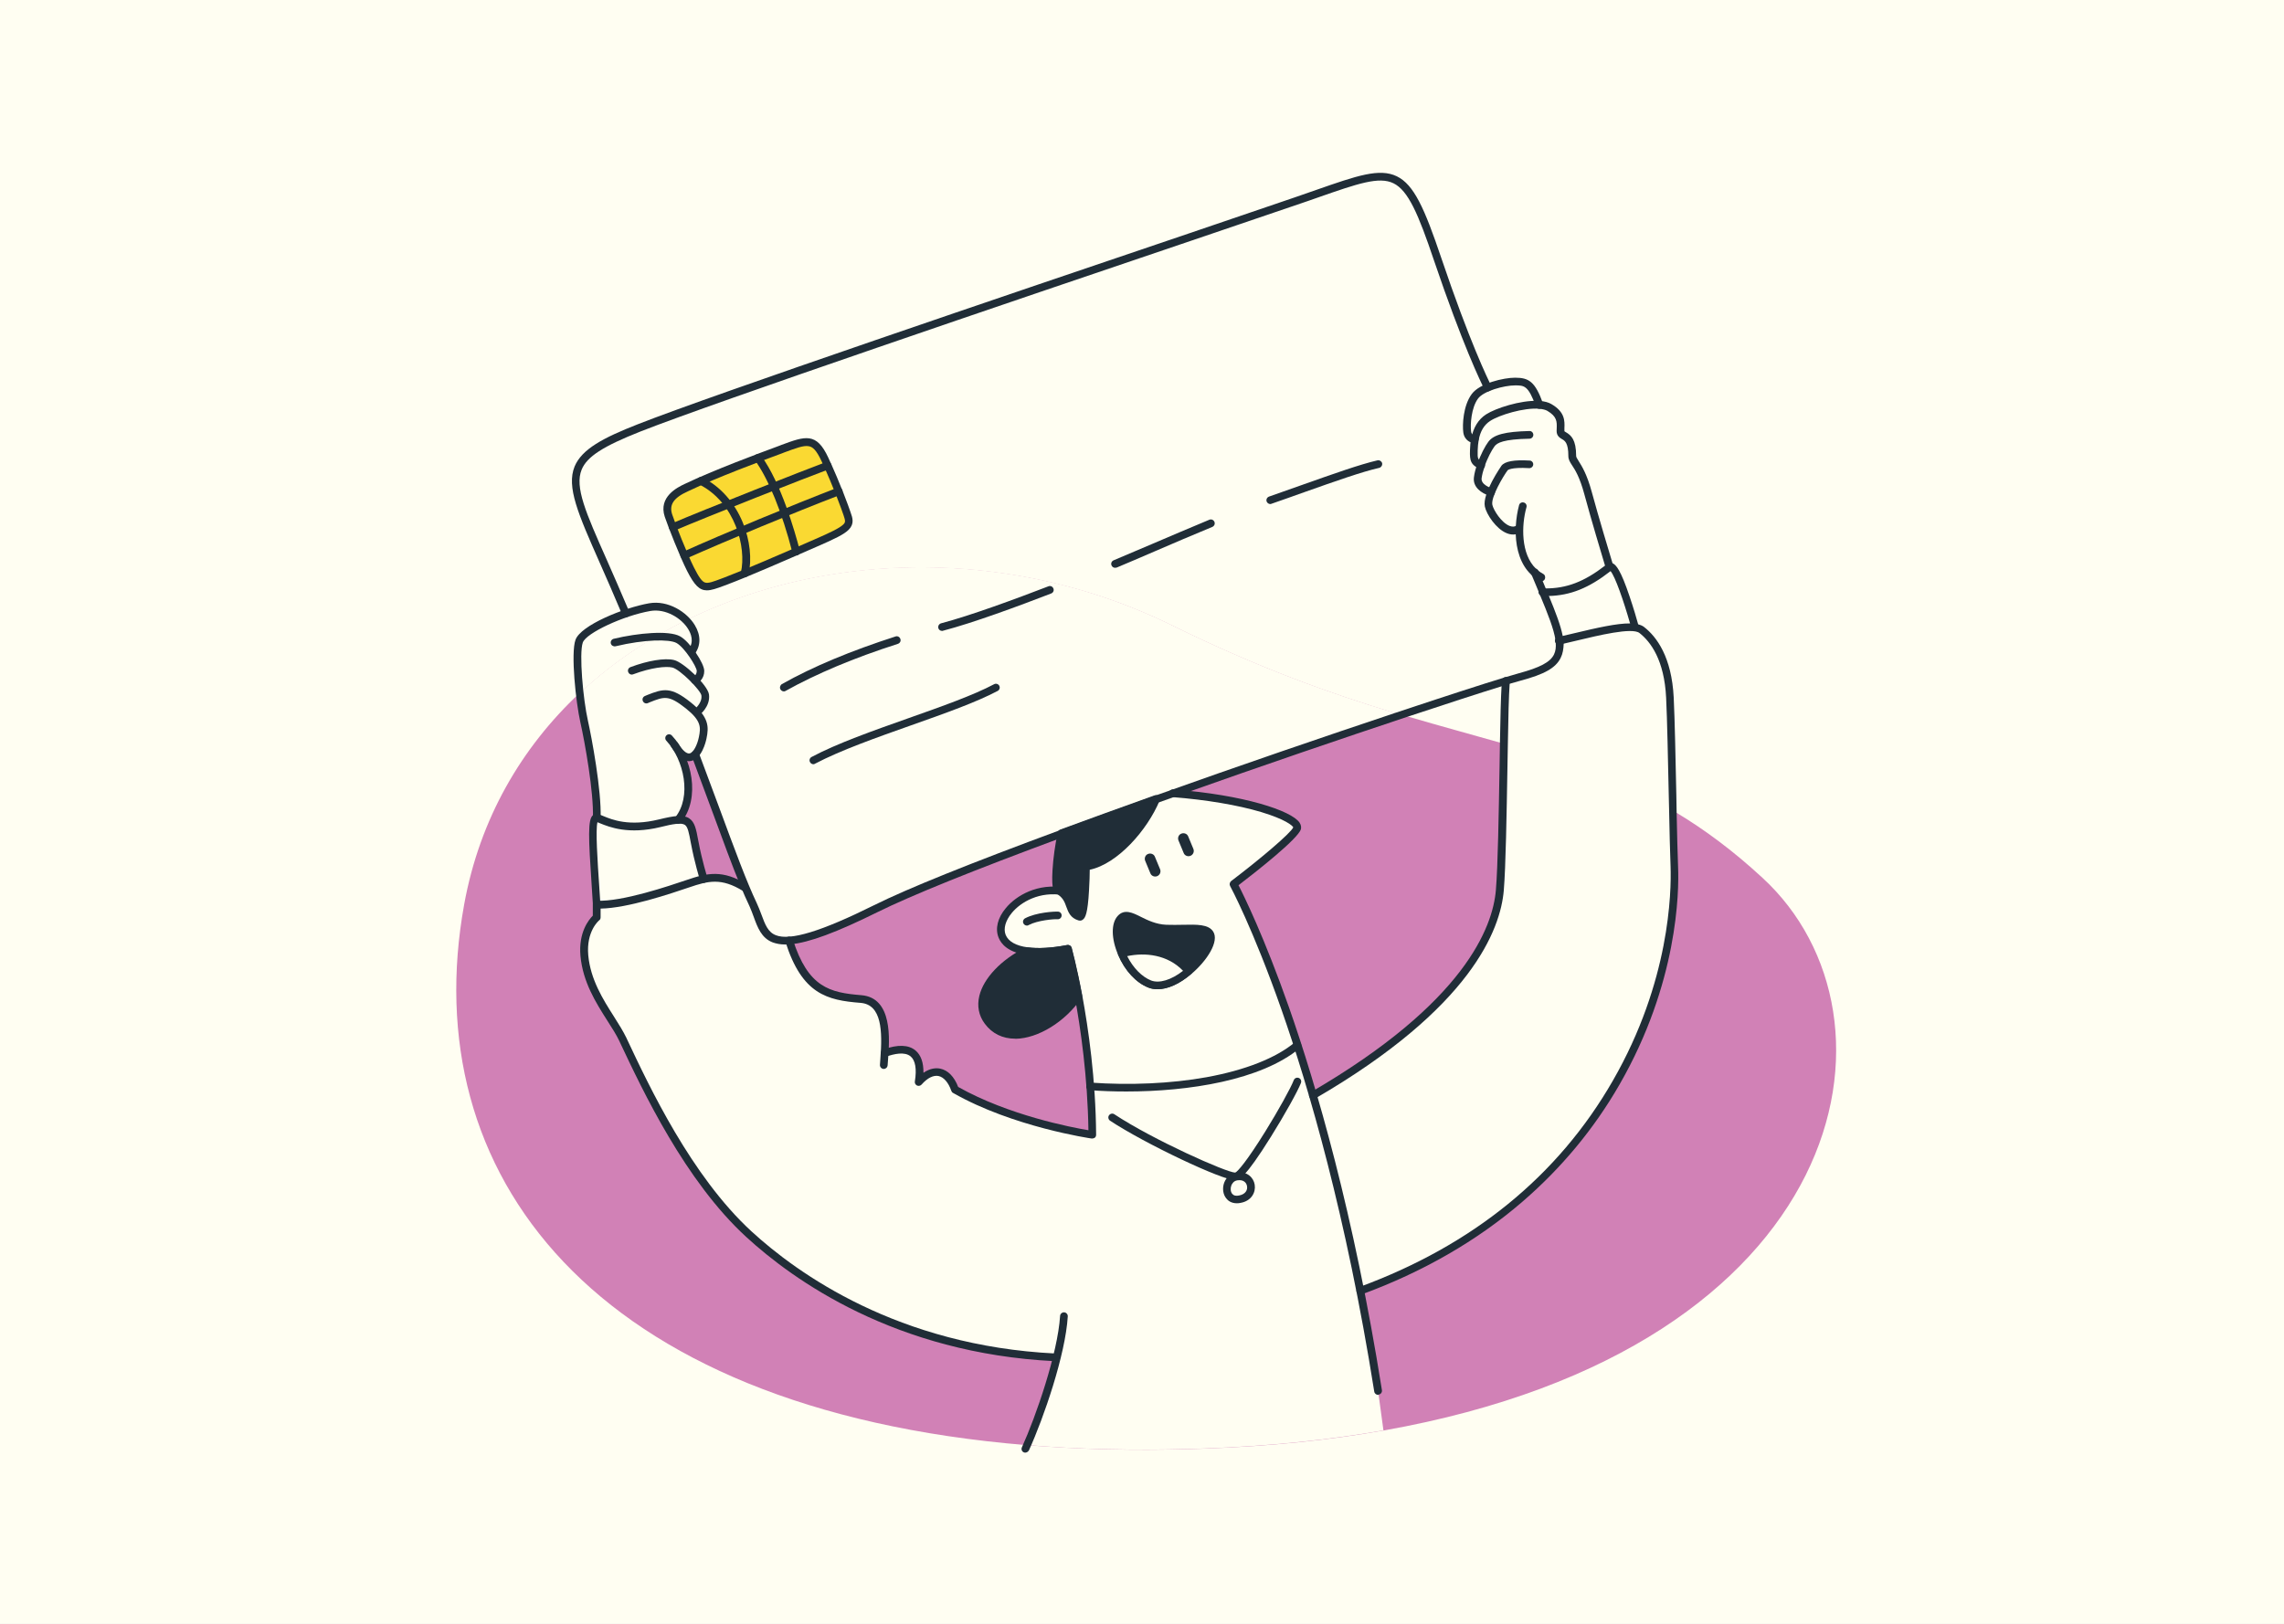 <svg width="1440" height="1024" viewBox="0 0 1440 1024" fill="none" xmlns="http://www.w3.org/2000/svg">
<rect x="0" y="0" width="1440" height="1024" fill="#808080" stroke="none"/>
<g clip-path="url(#clip0_3457_3183)">
<rect width="1440" height="1024" fill="white"/>
<g clip-path="url(#clip1_3457_3183)">
<path d="M1482.11 -110.188H-43.179V1135.19H1482.11V-110.188Z" fill="#FFFEF2"/>
<path d="M872.419 902.087C872.355 902.087 872.355 902.087 872.291 902.087C838.153 908.147 800.697 912.039 759.604 913.506C756.35 913.634 753.096 913.697 749.905 913.825C731.911 914.335 714.491 914.335 697.645 913.953C680.353 913.506 663.571 912.613 647.428 911.337C372.155 888.818 261.956 739.286 292.649 570.361C302.475 516.264 328.765 471.417 365.455 437.032C365.519 436.968 365.519 436.969 365.583 436.905C456.511 351.932 611.312 331.263 739.44 394.354C793.742 421.084 839.366 437.287 879.629 449.472C880.905 449.855 882.118 450.238 883.394 450.62H883.458C884.798 451.003 886.201 451.45 887.541 451.832C908.279 457.957 927.614 463.124 945.863 468.355C946.629 468.546 947.458 468.801 948.224 469.057H948.288C949.053 469.248 949.883 469.503 950.649 469.758C987.02 480.157 1019.69 490.938 1052.23 509.693C1053.06 510.14 1053.89 510.65 1054.72 511.16C1055.55 511.607 1056.38 512.117 1057.15 512.628C1074.95 523.345 1092.75 536.55 1111.13 553.519C1206.84 641.49 1167.66 849.776 872.419 902.087Z" fill="#D181B6"/>
<path d="M1055.61 546.438C1055.3 537.698 1054.98 525.003 1054.72 511.16C1054.15 485.643 1053.7 456.17 1052.87 439.839C1051.59 414.704 1042.15 402.648 1035.2 397.225C1034.62 396.779 1033.98 396.46 1033.15 396.204C1032.45 396.013 1031.69 395.822 1030.79 395.758V395.566C1030.79 395.566 1030.54 394.737 1030.15 393.206C1028.11 385.997 1021.67 364.052 1017.14 358.63C1016.18 357.546 1015.35 357.099 1014.65 357.673C1014.65 357.673 1014.39 356.844 1013.95 355.313C1011.78 348.104 1005.21 326.032 1001.12 311.168C996.208 293.114 991.167 291.647 991.167 287.692C991.167 272.509 983.766 276.655 983.766 271.807C983.766 266.959 985.042 261.919 976.683 257.071C975.088 256.178 972.982 255.603 970.621 255.476C970.302 254.583 969.983 253.753 969.664 252.988C958.561 252.478 942.928 257.645 936.993 261.472C932.016 264.662 928.89 269.829 927.55 276.783C927.103 278.952 926.848 281.312 926.784 284.119C926.593 291.2 927.55 293.178 932.718 295.857C933.867 296.495 935.334 295.985 935.973 294.836C936.611 293.688 936.1 292.221 934.952 291.583C931.634 289.861 931.506 289.797 931.634 284.311C931.697 281.759 931.889 279.654 932.272 277.74C933.293 272.062 935.717 268.107 939.546 265.619C945.225 261.919 960.667 257.135 970.557 257.964C972.727 258.155 974.449 258.602 975.598 259.304C981.724 262.812 981.66 266.129 981.469 270.212C981.405 270.85 981.405 271.36 981.405 271.998C981.405 275.124 983.447 276.273 984.787 277.102C986.573 278.123 988.807 279.462 988.807 287.755C988.807 289.988 989.764 291.583 991.104 293.561C993.018 296.559 995.953 301.024 998.888 311.869C1003.1 327.244 1010.05 350.528 1011.91 356.844C998.761 366.987 987.658 371.261 974.194 371.197C973.684 369.985 973.173 368.773 972.663 367.497C972.535 367.178 972.408 366.923 972.28 366.604C972.982 366.477 973.62 366.03 973.875 365.328C974.513 364.18 974.003 362.713 972.854 362.075C971.578 361.373 970.43 360.608 969.345 359.715C969.09 359.268 968.707 359.013 968.324 358.821C958.625 349.508 959.072 331.326 962.262 320.035C962.581 318.759 961.943 317.419 960.603 317.037C959.327 316.718 957.987 317.356 957.604 318.695C956.519 322.523 955.753 327.052 955.562 331.837C954.732 332.283 953.52 332.538 951.67 331.773C946.565 329.732 941.588 321.949 940.822 318.504C939.801 313.592 947.777 300.259 950.457 296.686C950.457 296.686 952.244 294.645 964.049 295.347C965.389 295.411 966.537 294.39 966.601 293.05C966.665 291.711 965.644 290.562 964.304 290.499C954.477 289.924 948.607 291.009 946.565 293.752C946.501 293.943 934.314 311.231 936.1 319.525C937.121 324.437 943.183 333.623 949.883 336.302C951.287 336.876 952.563 337.132 953.839 337.132C954.413 337.132 954.924 337.068 955.498 337.004C955.817 346.509 958.497 356.142 965.261 362.458C966.282 364.818 967.239 367.115 968.132 369.284C968.77 370.751 969.345 372.218 969.919 373.621C969.983 374.132 970.174 374.642 970.493 375.025C975.726 387.592 979.299 396.715 980.32 403.477C980.256 403.86 980.192 404.179 980.32 404.561C980.384 404.816 980.448 405.008 980.575 405.199C980.83 408.198 980.511 410.749 979.49 412.791C977.13 417.639 970.685 421.02 957.285 424.656C955.434 425.167 952.754 425.932 949.436 426.953C948.99 426.953 948.543 427.08 948.16 427.336C934.313 431.546 909.875 439.456 879.501 449.6C839.238 437.415 793.614 421.211 739.313 394.482C611.12 331.326 456.383 352.059 365.455 437.032C365.455 437.096 365.455 437.16 365.455 437.224C366.221 444.113 367.242 450.556 368.199 455.086C371.134 468.227 376.749 499.614 376.175 515.881C371.963 514.924 374.133 539.804 376.175 570.488V578.462C376.175 578.462 366.859 585.862 368.39 602.576C370.496 625.414 386.129 641.682 392.701 655.653C406.995 685.954 433.667 742.986 472.016 778.2C510.366 813.414 575.323 851.562 665.103 855.9L666.06 856.092C661.083 876.123 653.17 897.94 647.364 911.273C663.507 912.613 680.226 913.506 697.454 913.889C714.3 914.271 731.719 914.271 749.714 913.761C752.968 913.697 756.222 913.57 759.54 913.442C800.57 911.975 838.089 908.02 872.227 902.023L868.845 877.144C865.463 855.709 861.763 835.423 858.062 816.221C857.934 815.455 857.743 814.626 857.615 813.86C1021.22 753.895 1058.1 613.23 1055.61 546.438ZM443.621 554.285C443.621 554.285 440.239 543.567 437.942 531.191C436.028 520.793 435.39 516.646 427.477 517.029C437.623 504.526 434.688 484.941 426.584 471.736C430.476 477.158 433.667 478.307 436.219 477.222C436.921 476.903 437.623 476.457 438.197 475.819C452.746 514.733 462.126 541.335 469.719 559.707C468.571 559.005 467.486 558.367 466.465 557.857C457.595 553.136 450.768 552.817 443.621 554.285ZM684.628 546.438C684.628 546.438 684.628 579.228 680.672 578.143C672.632 575.783 676.844 566.916 667.208 561.493C635.878 558.878 614.311 595.176 647.491 599.706C653.936 600.599 662.423 600.28 673.27 598.238C673.27 598.238 676.397 609.594 679.843 628.03C682.586 643.085 685.586 662.734 687.245 684.998C687.946 694.758 688.393 705.029 688.521 715.491C688.521 715.491 639.771 708.601 601.995 686.975C598.039 675.747 589.106 671.282 579.088 682.254C581.959 664.456 574.111 658.141 557.712 663.946C558.541 650.932 558.541 631.22 542.781 629.944C523.893 628.477 508.515 625.797 498.178 595.304C497.923 594.538 497.668 593.837 497.412 593.007V592.944C507.813 592.178 524.34 586.5 551.905 572.849C575.004 561.43 618.713 544.142 669.25 525.45C688.393 518.369 708.493 511.096 728.912 503.824C728.465 504.845 728.019 505.865 727.572 506.822C718.511 526.152 699.943 544.46 684.628 546.438ZM744.992 500.826C743.205 500.634 741.355 500.507 739.504 500.379L739.44 500.188C790.679 482.07 842.62 464.272 883.394 450.748C883.458 450.748 883.521 450.684 883.521 450.684C911.087 441.498 933.484 434.289 947.075 430.079C947.969 429.824 948.798 429.568 949.628 429.313C949.564 430.079 949.5 430.908 949.436 431.993C948.926 439.137 948.671 452.853 948.352 469.057V469.12C947.713 501.4 947.267 543.185 945.735 561.366C943.183 592.306 916.83 639.13 827.944 690.803C827.688 690.037 827.497 689.208 827.242 688.442C824.179 678.044 821.116 668.22 818.181 658.97C796.103 590.902 777.917 557.666 777.917 557.666C777.917 557.666 816.075 528.576 817.989 522.388C819.585 516.647 792.083 505.164 744.992 500.826Z" fill="#FFFEF2"/>
<path d="M980.384 404.561C980.32 404.179 980.32 403.796 980.384 403.477C979.363 396.715 975.79 387.592 970.557 375.025C970.238 374.642 969.983 374.132 969.983 373.621C969.409 372.218 968.77 370.751 968.196 369.284C967.303 367.115 966.346 364.818 965.325 362.458C958.561 356.142 955.881 346.445 955.562 337.004C955.052 337.132 954.477 337.132 953.903 337.132C952.627 337.132 951.351 336.876 949.947 336.302C943.247 333.623 937.185 324.437 936.164 319.525C934.377 311.231 946.565 293.943 946.629 293.752C948.734 291.009 954.541 289.924 964.368 290.499C965.708 290.562 966.729 291.774 966.665 293.05C966.601 294.39 965.389 295.411 964.112 295.347C952.308 294.645 950.521 296.686 950.521 296.686C947.841 300.323 939.865 313.592 940.886 318.504C941.652 321.885 946.565 329.732 951.733 331.773C953.584 332.475 954.796 332.219 955.626 331.837C955.881 327.052 956.647 322.523 957.668 318.695C957.987 317.356 959.391 316.654 960.667 317.037C962.007 317.356 962.709 318.759 962.326 320.035C959.135 331.326 958.689 349.571 968.388 358.821C968.834 359.013 969.153 359.332 969.409 359.715C970.493 360.608 971.642 361.373 972.918 362.075C974.067 362.713 974.577 364.18 973.939 365.328C973.684 366.03 973.046 366.477 972.344 366.604C972.471 366.923 972.599 367.178 972.727 367.497C973.237 368.773 973.748 369.985 974.258 371.197C987.722 371.261 998.825 366.987 1011.97 356.844C1010.05 350.528 1003.1 327.307 998.952 311.869C996.017 301.024 993.146 296.559 991.167 293.561C989.828 291.519 988.87 289.924 988.87 287.755C988.87 279.462 986.637 278.123 984.85 277.102C983.447 276.273 981.469 275.06 981.469 271.998C981.469 271.36 981.469 270.85 981.532 270.212C981.66 266.129 981.724 262.876 975.662 259.303C974.513 258.602 972.727 258.219 970.621 257.964C960.794 257.135 945.289 261.919 939.61 265.619C935.781 268.107 933.356 272.062 932.336 277.74C932.016 279.654 931.761 281.759 931.697 284.311C931.57 289.797 931.697 289.861 935.015 291.583C936.164 292.221 936.674 293.688 936.036 294.837C935.398 295.985 933.931 296.495 932.782 295.857C927.55 293.242 926.593 291.2 926.848 284.119C926.912 281.248 927.167 278.888 927.614 276.783C928.954 269.829 932.08 264.662 937.057 261.472C942.992 257.645 958.625 252.541 969.728 252.988C965.389 241.76 962.007 240.74 955.307 240.74C950.713 240.74 943.821 242.143 938.078 244.567C935.781 239.974 924.295 216.37 906.365 163.549C884.096 97.906 880.267 105.306 817.224 126.932C750.224 149.898 463.083 246.417 403.166 269.957C343.186 293.561 359.265 302.045 394.616 386.954C387.788 389.251 380.961 392.249 375.537 395.375C370.113 398.501 366.157 401.691 365.136 404.434C363.349 409.473 364.051 424.018 365.455 437.096C456.383 352.123 611.184 331.454 739.313 394.546C793.614 421.275 839.238 437.479 879.501 449.663C909.875 439.52 934.314 431.61 948.16 427.399C948.543 427.144 948.926 427.017 949.436 427.017C952.754 425.996 955.371 425.23 957.285 424.72C970.685 421.084 977.13 417.703 979.49 412.854C980.511 410.749 980.83 408.261 980.575 405.263C980.511 405.008 980.448 404.753 980.384 404.561ZM514.577 342.426C510.366 344.276 506.09 346.126 501.943 347.913C490.202 353.016 478.844 357.864 469.464 361.692C467.231 362.649 465.061 363.478 463.083 364.308C461.105 365.073 459.254 365.839 457.532 366.477C444.642 371.325 442.473 373.111 435.39 359.14C434.241 356.78 432.837 353.718 431.37 350.401C428.881 344.595 426.137 337.897 424.159 332.602C423.011 329.604 422.054 327.052 421.543 325.33C418.48 316.335 424.797 311.168 432.582 307.531C435.517 306.128 438.516 304.788 441.707 303.385C453.512 298.154 466.975 292.923 477.823 288.84C484.076 286.48 489.5 284.502 493.329 283.098C508.707 277.421 513.365 275.698 519.937 289.924C520.575 291.264 521.213 292.54 521.724 293.88C524.34 299.685 526.701 305.235 528.679 310.147C530.912 315.761 532.699 320.545 533.911 324.182C536.527 331.454 536.336 332.921 514.577 342.426Z" fill="#FFFEF2"/>
<path d="M533.975 323.926C532.699 320.29 530.976 315.569 528.679 309.892C526.764 304.98 524.404 299.493 521.724 293.624C521.149 292.285 520.575 291.009 519.937 289.669C513.428 275.507 508.77 277.166 493.328 282.843C489.5 284.247 484.012 286.224 477.823 288.585C466.848 292.731 453.512 297.962 441.707 303.13C438.516 304.533 435.39 306 432.582 307.276C424.797 310.976 418.544 316.08 421.479 324.947C422.054 326.67 423.011 329.221 424.096 332.22C426.137 337.578 428.817 344.213 431.306 350.018C432.774 353.335 434.177 356.461 435.326 358.758C442.409 372.792 444.578 370.942 457.468 366.094C460.85 364.818 464.87 363.159 469.464 361.309C478.844 357.482 490.202 352.57 501.943 347.53C506.09 345.744 510.302 343.83 514.577 342.044C536.336 332.794 536.527 331.326 533.975 323.926Z" fill="#FAD932"/>
<path d="M729.614 552.498C727.955 553.2 725.913 552.435 725.275 550.712L722.02 542.866C721.319 541.207 722.084 539.166 723.807 538.528C725.466 537.826 727.508 538.592 728.146 540.314L731.4 548.161C732.102 549.883 731.273 551.797 729.614 552.498Z" fill="#202D37"/>
<path d="M750.607 539.676C748.948 540.378 746.906 539.612 746.268 537.89L743.014 530.043C742.312 528.385 743.077 526.343 744.8 525.705C746.459 525.003 748.501 525.769 749.139 527.491L752.394 535.338C753.096 537.06 752.266 538.974 750.607 539.676Z" fill="#202D37"/>
<path d="M868.845 879.632C867.697 879.632 866.612 878.802 866.421 877.526C848.745 766.143 824.945 685.317 808.099 637.152C789.85 585.097 775.684 559.005 775.556 558.75C774.982 557.73 775.301 556.39 776.194 555.624C794.38 541.845 813.714 525.45 815.373 521.75C814.863 520.602 810.396 516.71 795.21 512.117C780.278 507.652 760.37 504.334 739.249 502.676C737.909 502.612 736.888 501.4 737.016 500.06C737.079 498.721 738.292 497.7 739.632 497.827C784.49 501.272 814.161 511.224 819.329 518.752C820.478 520.474 820.414 522.005 820.159 522.962C818.308 529.086 791.445 550.138 780.853 558.24C784.362 565.13 797.06 590.838 812.757 635.494C829.667 683.785 853.531 764.931 871.27 876.697C871.461 878.037 870.568 879.249 869.228 879.44C869.164 879.632 868.973 879.632 868.845 879.632Z" fill="#202D37"/>
<path d="M688.585 717.979C688.457 717.979 688.393 717.979 688.266 717.979C687.755 717.915 638.622 710.77 600.847 689.208C600.337 688.953 599.954 688.442 599.762 687.868C597.976 682.637 594.977 679.256 591.722 678.554C588.532 677.916 584.767 679.703 581.002 683.977C580.3 684.742 579.152 684.997 578.131 684.551C577.174 684.041 576.6 683.02 576.791 681.999C578.067 674.153 577.11 668.666 574.111 666.178C570.346 663.053 563.646 664.584 558.669 666.37C557.393 666.88 556.053 666.178 555.543 664.903C555.096 663.627 555.734 662.287 557.01 661.777C566.007 658.587 572.835 658.778 577.238 662.478C580.619 665.349 582.279 670.006 582.215 676.513C586.49 673.578 590.191 673.387 592.743 673.897C597.593 674.854 601.613 678.937 604.101 685.444C635.814 703.306 675.44 710.961 686.224 712.748C685.713 679.065 681.31 648.508 677.609 628.54C675.121 614.952 672.696 605.192 671.675 601.109C662.104 602.704 653.936 603.15 647.364 602.194C635.559 600.599 631.156 595.304 629.561 591.221C627.328 585.607 628.987 578.781 634.155 572.657C640.664 564.747 654.319 556.645 671.611 559.771C672.951 559.962 673.845 561.302 673.526 562.642C673.334 563.981 671.994 564.874 670.654 564.555C655.531 561.812 643.535 568.829 637.856 575.783C633.964 580.504 632.496 585.607 634.028 589.499C635.687 593.645 640.472 596.452 647.938 597.409C654.51 598.302 662.997 597.856 672.951 595.942C674.228 595.75 675.376 596.516 675.695 597.664C675.695 597.792 678.886 609.338 682.331 627.711C686.16 648.444 690.818 680.468 691.073 715.618C691.073 716.32 690.818 717.022 690.244 717.468C689.733 717.787 689.159 717.979 688.585 717.979Z" fill="#202D37"/>
<path d="M557.201 674.089C557.138 674.089 557.138 674.089 557.074 674.089C555.734 674.025 554.713 672.813 554.777 671.537C554.841 670.517 554.904 669.304 555.032 667.901C556.436 650.103 555.925 633.516 542.589 632.432C521.468 630.773 505.644 627.009 495.179 593.837C494.732 592.561 495.434 591.221 496.774 590.775C498.05 590.328 499.39 591.03 499.837 592.369C509.472 622.735 523.191 625.989 543.036 627.584C562.944 629.178 560.839 655.589 559.881 668.284C559.818 669.623 559.69 670.772 559.626 671.729C559.499 673.132 558.478 674.089 557.201 674.089Z" fill="#202D37"/>
<path d="M665.166 858.388C665.103 858.388 665.103 858.388 665.039 858.388C564.539 853.476 499.965 807.162 470.485 780.05C431.944 744.708 405.208 687.805 390.787 657.184L390.596 656.737C388.681 652.654 385.874 648.253 382.875 643.596C375.664 632.24 367.497 619.354 365.965 602.832C364.625 587.968 371.262 579.93 373.75 577.442V570.425C373.75 569.723 374.005 569.085 374.516 568.702C375.026 568.192 375.601 568 376.302 568C392.255 568.766 421.798 558.687 432.965 554.923C445.982 550.457 455.617 548.288 471.059 557.793C472.144 558.495 472.59 560.026 471.889 561.111C471.187 562.195 469.655 562.642 468.57 561.94C454.724 553.392 446.556 555.497 434.56 559.58C422.692 563.599 395.764 572.721 378.663 572.976V578.526C378.663 579.292 378.344 579.994 377.77 580.376C377.451 580.631 369.539 587.33 370.879 602.385C372.283 617.696 380.131 630.135 387.022 640.98C390.085 645.765 392.893 650.294 394.999 654.632L395.19 655.079C409.419 685.38 435.9 741.646 473.739 776.478C502.772 803.143 566.326 848.692 665.294 853.54C666.634 853.604 667.655 854.688 667.591 856.092C667.527 857.368 666.443 858.388 665.166 858.388Z" fill="#202D37"/>
<path d="M646.407 916.058C646.088 916.058 645.705 915.994 645.449 915.866C644.173 915.292 643.727 913.825 644.301 912.677C653.17 893.156 666.889 853.349 668.357 829.873C668.421 828.533 669.633 827.512 670.909 827.576C672.249 827.64 673.27 828.852 673.206 830.128C671.739 854.433 658.02 894.176 648.704 914.654C648.193 915.484 647.3 916.058 646.407 916.058Z" fill="#202D37"/>
<path d="M710.152 688.315C702.112 688.315 694.327 688.06 687.117 687.486C685.777 687.422 684.756 686.21 684.884 684.934C684.947 683.594 686.16 682.573 687.436 682.701C712.385 684.487 738.356 683.339 760.625 679.32C785.128 674.854 804.398 667.263 816.458 657.247C817.479 656.418 819.01 656.546 819.84 657.566C820.669 658.587 820.542 660.118 819.521 660.947C795.018 681.298 749.331 688.315 710.152 688.315Z" fill="#202D37"/>
<path d="M779.13 744.326C770.516 744.326 722.084 721.36 699.879 706.751C698.794 705.986 698.411 704.518 699.177 703.37C699.943 702.286 701.41 701.903 702.559 702.668C726.615 718.617 773.323 739.477 778.811 739.477C780.406 738.712 786.021 732.396 797.826 713.386C805.93 700.308 813.778 686.146 815.692 681.17C816.203 679.894 817.543 679.32 818.819 679.766C820.095 680.277 820.669 681.617 820.223 682.892C818.117 688.315 809.822 703.179 801.335 716.767C784.681 743.496 781.044 744.007 779.513 744.198C779.449 744.326 779.257 744.326 779.13 744.326Z" fill="#202D37"/>
<path d="M779.895 741.901C790.232 740.37 792.338 754.214 781.682 756.255C771.09 758.169 771.153 743.177 779.895 741.901Z" fill="#FFFEF2"/>
<path d="M779.832 758.807C776.195 758.807 774.153 757.084 773.195 755.808C771.026 753.257 770.516 749.238 771.856 745.729C773.196 742.284 776.067 739.924 779.64 739.413C786.149 738.456 790.36 742.539 791.062 747.132C791.828 751.853 789.02 757.339 782.193 758.551C781.363 758.743 780.534 758.807 779.832 758.807ZM780.215 744.326C777.79 744.644 776.769 746.494 776.322 747.579C775.62 749.429 775.812 751.598 776.896 752.874C777.79 753.958 779.257 754.341 781.235 753.895C785.255 753.129 786.659 750.45 786.213 748.025C785.894 745.92 784.107 743.751 780.215 744.326Z" fill="#202D37"/>
<path d="M679.906 628.094C665.996 648.316 636.389 662.415 622.925 644.17C612.013 629.497 626.881 610.104 647.555 599.706C654 600.599 662.486 600.28 673.334 598.239C673.27 598.239 676.397 609.594 679.906 628.094Z" fill="#202D37"/>
<path d="M640.026 655.015C632.05 655.015 625.477 651.761 620.883 645.573C617.054 640.47 615.906 634.346 617.437 628.03C620.117 616.866 631.22 605.128 646.407 597.601C646.853 597.409 647.3 597.345 647.81 597.409C654.383 598.302 662.869 597.856 672.824 595.942C674.1 595.751 675.248 596.516 675.567 597.664C675.567 597.792 678.758 609.339 682.204 627.711C682.331 628.349 682.204 629.051 681.757 629.497C671.547 644.361 654.574 654.823 640.345 655.078C640.345 655.015 640.217 655.015 640.026 655.015ZM647.938 602.194C634.538 609.083 624.456 619.609 622.159 629.114C621.011 634.09 621.904 638.684 624.839 642.703C628.54 647.615 633.581 650.166 640.026 650.166C640.153 650.166 640.281 650.166 640.472 650.166C652.66 649.975 668.102 640.47 677.354 627.52C674.929 614.442 672.568 605.064 671.611 601.045C662.359 602.64 654.447 603.023 647.938 602.194Z" fill="#202D37"/>
<path d="M647.428 583.693C646.534 583.693 645.705 583.183 645.258 582.354C644.62 581.205 645.13 579.738 646.279 579.1C653.426 575.336 664.72 574.762 667.081 574.89C668.421 574.954 669.442 576.166 669.314 577.442C669.25 578.781 668.038 579.802 666.762 579.674C664.401 579.547 654.319 580.312 648.512 583.374C648.193 583.63 647.874 583.693 647.428 583.693Z" fill="#202D37"/>
<path d="M728.912 503.888C720.489 524.11 700.836 544.397 684.628 546.438C684.628 546.438 684.628 579.228 680.672 578.143C672.568 575.783 676.907 566.788 666.953 561.366C664.847 560.281 665.805 541.59 669.314 525.514C688.393 518.433 708.557 511.16 728.912 503.888Z" fill="#202D37"/>
<path d="M680.864 580.568C680.608 580.568 680.225 580.504 679.97 580.44C674.866 578.909 673.526 575.209 672.313 571.892C671.228 568.766 670.08 565.767 665.805 563.407C664.72 562.769 662.806 561.812 663.571 548.798C664.018 541.143 665.23 532.531 666.889 524.876C667.081 524.046 667.655 523.409 668.421 523.153C686.543 516.455 706.579 509.246 728.082 501.527C728.976 501.208 729.997 501.464 730.635 502.165C731.337 502.867 731.464 503.888 731.145 504.781C723.424 523.409 704.664 544.779 687.053 548.479C687.053 551.159 686.925 556.262 686.606 561.366C685.777 576.421 684.182 578.781 682.778 579.866C682.204 580.376 681.565 580.568 680.864 580.568ZM668.676 559.579C674.164 562.769 675.695 566.916 676.907 570.297C677.865 572.849 678.439 574.38 680.098 575.273C681.438 571.254 682.204 557.857 682.204 546.438C682.204 545.162 683.097 544.205 684.373 544.014C697.645 542.291 715.001 526.407 724.318 508.098C705.366 514.924 687.627 521.367 671.42 527.3C668.293 542.1 667.783 556.517 668.676 559.579Z" fill="#202D37"/>
<path d="M951.925 429.568C951.861 430.015 951.797 430.589 951.797 431.227C951.287 438.053 950.904 452.789 950.649 469.822C950.585 474.607 950.457 479.519 950.393 484.495C949.883 513.329 949.372 546.055 948.096 561.557C945.991 585.99 927.869 635.494 829.028 692.844C828.582 693.036 828.199 693.163 827.752 693.163C826.923 693.163 826.093 692.717 825.647 692.015C824.945 690.867 825.391 689.399 826.54 688.698C826.731 688.634 826.859 688.506 826.987 688.442C923.466 632.24 941.205 584.65 943.119 561.238C944.395 545.864 944.906 513.266 945.416 484.431C945.48 478.881 945.608 473.522 945.672 468.419C945.927 452.917 946.246 439.967 946.693 432.694C946.756 431.737 946.82 430.844 946.884 430.079C946.884 429.696 946.948 429.377 947.012 429.122C947.075 428.356 947.522 427.718 948.096 427.336C948.479 427.08 948.862 426.953 949.372 426.953C949.436 426.953 949.564 426.953 949.628 426.953C951.095 427.08 952.052 428.229 951.925 429.568Z" fill="#202D37"/>
<path d="M1021.03 683.977C1004.95 711.982 984.212 736.862 959.518 758.105C930.995 782.602 897.049 802.122 858.508 816.285C858.444 816.285 858.381 816.348 858.253 816.348C858.062 816.412 857.87 816.412 857.679 816.412C856.722 816.412 855.764 815.774 855.382 814.817C854.871 813.541 855.573 812.202 856.849 811.691C928.443 785.409 982.298 741.646 1016.82 681.553C1052.93 618.78 1053.76 562.386 1053.25 546.629C1052.87 537.571 1052.62 524.302 1052.3 509.757C1052.23 507.077 1052.17 504.398 1052.11 501.655C1051.59 478.37 1051.15 454.32 1050.45 440.03C1049.3 416.235 1040.68 404.689 1033.66 399.203C1029.01 395.503 1007.63 400.734 993.465 404.115C990.721 404.816 988.105 405.391 985.616 405.965C984.85 406.156 984.085 406.284 983.319 406.475C982.234 406.73 981.149 406.156 980.639 405.263C980.511 405.072 980.447 404.816 980.384 404.625C980.32 404.242 980.32 403.86 980.384 403.541C980.575 402.647 981.277 401.946 982.234 401.754C983.127 401.563 984.021 401.372 984.914 401.116C987.211 400.542 989.7 399.968 992.252 399.394C1007.18 395.822 1019.37 393.078 1027.6 393.142C1028.5 393.142 1029.33 393.206 1030.09 393.27C1031.05 393.334 1031.94 393.525 1032.77 393.716C1034.3 394.099 1035.58 394.609 1036.6 395.439C1044.45 401.563 1053.96 414.258 1055.23 439.903C1055.93 454.256 1056.38 478.37 1056.89 501.655C1056.95 505.419 1057.02 509.183 1057.08 512.819C1057.34 526.152 1057.66 538.145 1057.98 546.566C1058.68 562.578 1057.78 620.119 1021.03 683.977Z" fill="#202D37"/>
<path d="M749.458 612.528C741.738 618.971 732.23 623.437 724.892 620.566C716.98 617.504 710.726 609.53 707.217 601.301C703.452 592.497 702.75 583.247 706.515 579.292C712.066 573.231 720.361 584.969 735.293 585.607C748.182 586.181 759.604 583.949 762.794 588.733C765.857 593.39 759.03 604.554 749.458 612.528Z" fill="#202D37"/>
<path d="M729.805 623.82C727.763 623.82 725.849 623.501 724.062 622.799C716.341 619.801 709.195 612.146 704.983 602.194C700.517 591.859 700.453 582.163 704.728 577.569C708.876 573.04 714.044 575.528 719.34 578.207C723.552 580.313 728.912 582.928 735.356 583.183C739.057 583.311 742.503 583.247 745.885 583.183C754.754 582.992 761.837 582.864 764.836 587.394C768.92 593.582 761.008 605.894 750.99 614.314C743.588 620.566 736.186 623.82 729.805 623.82ZM710.343 579.994C709.514 579.994 708.876 580.313 708.301 580.887C705.43 583.949 705.94 592.114 709.45 600.28C713.215 609.02 719.277 615.718 725.785 618.206C731.336 620.375 739.568 617.504 747.927 610.551C758.2 601.939 762.475 592.497 760.816 590.009C759.285 587.713 752.84 587.776 746.076 587.968C742.822 588.032 739.057 588.095 735.229 587.968C727.763 587.649 721.893 584.778 717.299 582.482C713.725 580.823 711.747 579.994 710.343 579.994Z" fill="#202D37"/>
<path d="M749.458 612.528C741.738 618.971 732.23 623.437 724.892 620.566C716.98 617.504 710.726 609.53 707.217 601.301C720.936 597.409 738.547 599.323 749.458 612.528Z" fill="#FFFEF2"/>
<path d="M729.805 623.82C727.763 623.82 725.849 623.501 724.062 622.799C716.341 619.801 709.195 612.145 704.983 602.194C704.728 601.556 704.728 600.79 705.047 600.152C705.302 599.514 705.877 599.068 706.579 598.813C720.234 594.921 739.185 596.133 751.309 610.806C752.138 611.826 752.011 613.358 750.99 614.187C743.588 620.566 736.186 623.82 729.805 623.82ZM710.662 602.959C714.427 610.423 719.979 616.037 725.785 618.333C730.89 620.247 738.356 618.078 745.885 612.209C736.058 601.938 721.893 600.535 710.662 602.959Z" fill="#202D37"/>
<path d="M1033.15 396.141C1032.96 396.906 1032.32 397.608 1031.43 397.799C1031.3 397.799 1031.11 397.863 1030.86 397.863C1029.84 397.863 1028.75 397.161 1028.5 396.077C1028.24 395.056 1027.92 394.035 1027.67 393.015C1023.58 378.661 1018.22 363.351 1015.41 360.161C1001.76 370.815 990.147 375.535 976.236 375.854C974.96 375.854 973.684 375.854 972.344 375.854C971.642 375.791 971.004 375.472 970.557 374.961C970.238 374.578 969.983 374.068 969.983 373.558C969.983 373.494 969.983 373.43 969.983 373.366C970.047 372.027 971.131 371.006 972.471 371.006C973.046 371.006 973.62 371.006 974.194 371.07C987.658 371.134 998.761 366.859 1011.91 356.716C1012.29 356.397 1012.67 356.078 1013.05 355.759C1013.31 355.568 1013.56 355.377 1013.88 355.249C1014.65 354.93 1015.54 354.866 1016.37 355.121C1016.44 355.121 1016.56 355.185 1016.63 355.185C1018.86 356.078 1021.86 359.523 1027.47 376.301C1029.9 383.51 1032.01 390.654 1032.77 393.525C1032.96 394.291 1033.09 394.801 1033.09 394.801C1033.28 395.311 1033.22 395.758 1033.15 396.141Z" fill="#202D37"/>
<path d="M1017.14 358.566C1016.88 359.204 1016.31 359.715 1015.61 359.97C1015.1 360.033 1014.9 360.033 1014.71 360.033C1013.69 360.033 1012.67 359.332 1012.42 358.311C1012.42 358.247 1012.22 357.673 1011.91 356.652C1009.99 350.337 1003.04 327.116 998.888 311.678C995.953 300.833 993.082 296.368 991.104 293.369C989.764 291.328 988.806 289.733 988.806 287.564C988.806 279.271 986.573 277.931 984.786 276.911C983.383 276.081 981.405 274.869 981.405 271.807C981.405 271.169 981.405 270.659 981.468 270.021C981.596 265.938 981.66 262.685 975.598 259.112C974.449 258.41 972.663 258.028 970.557 257.772C960.73 256.943 945.225 261.728 939.546 265.428C935.717 267.916 933.292 271.871 932.272 277.548C931.952 279.462 931.697 281.567 931.633 284.119C931.506 289.605 931.633 289.669 934.951 291.392C936.1 292.03 936.611 293.497 935.972 294.645C935.334 295.793 933.867 296.304 932.718 295.666C927.486 293.05 926.529 291.009 926.784 283.928C926.848 281.057 927.103 278.697 927.55 276.592C928.89 269.638 932.016 264.471 936.993 261.281C942.928 257.454 958.561 252.35 969.664 252.797C970.11 252.797 970.493 252.86 970.94 252.86C973.811 253.052 976.236 253.753 978.023 254.774C986.701 259.75 986.509 265.428 986.318 270.021V271.679C986.318 271.871 986.318 271.935 986.318 271.935C986.382 272.062 986.956 272.381 987.275 272.573C990.529 274.486 993.72 277.23 993.72 287.5C993.72 288.266 994.23 289.031 995.251 290.69C997.165 293.752 1000.48 298.792 1003.61 310.402C1007.76 325.713 1014.71 348.742 1016.63 355.121C1016.95 356.206 1017.14 356.78 1017.14 356.844C1017.39 357.482 1017.33 358.056 1017.14 358.566Z" fill="#202D37"/>
<path d="M940.12 312.89C939.929 312.89 939.61 312.89 939.418 312.763C933.931 311.104 928.443 307.149 929.273 300.961C929.592 298.409 930.294 295.602 931.378 292.731C933.484 286.607 936.419 281.185 938.333 278.633C941.715 274.04 948.99 272.19 964.24 271.807C965.644 271.743 966.665 272.828 966.729 274.167C966.729 275.507 965.708 276.592 964.368 276.655C947.777 276.974 943.821 279.271 942.226 281.504C940.567 283.736 937.759 288.904 935.973 294.199C935.079 296.814 934.441 299.302 934.122 301.535C933.548 305.554 939.61 307.659 940.822 307.978C942.098 308.425 942.864 309.7 942.417 311.04C942.162 312.252 941.205 312.89 940.12 312.89Z" fill="#202D37"/>
<path d="M966.665 292.923C966.601 294.262 965.388 295.283 964.112 295.219C952.308 294.518 950.521 296.559 950.521 296.559C947.841 300.195 939.865 313.464 940.886 318.376C941.652 321.757 946.565 329.604 951.733 331.645C953.584 332.347 954.796 332.092 955.626 331.709C955.817 331.582 956.009 331.518 956.2 331.39C957.285 330.625 958.816 330.88 959.582 332.028C960.348 333.113 960.092 334.644 958.944 335.409C957.923 336.239 956.774 336.685 955.562 336.94C955.051 337.068 954.477 337.068 953.903 337.068C952.627 337.068 951.351 336.813 949.947 336.239C943.247 333.559 937.185 324.373 936.164 319.461C934.377 311.168 946.565 293.88 946.629 293.688C948.734 290.945 954.541 289.861 964.368 290.435C965.644 290.435 966.728 291.583 966.665 292.923Z" fill="#202D37"/>
<path d="M973.939 365.201C973.684 365.903 973.046 366.349 972.344 366.477C972.216 366.54 972.025 366.54 971.897 366.54C971.578 366.54 971.131 366.477 970.812 366.285C968.771 365.201 966.984 363.925 965.389 362.394C958.625 356.078 955.945 346.382 955.626 336.94C955.562 335.218 955.562 333.432 955.69 331.709C955.945 326.925 956.711 322.395 957.732 318.568C958.051 317.228 959.454 316.526 960.731 316.909C962.071 317.228 962.773 318.632 962.39 319.907C959.199 331.199 958.753 349.444 968.452 358.694C968.771 359.013 969.153 359.332 969.472 359.587C970.557 360.48 971.706 361.246 972.982 361.947C974.067 362.521 974.513 363.989 973.939 365.201Z" fill="#202D37"/>
<path d="M376.239 572.785C374.963 572.785 373.878 571.828 373.814 570.488C373.623 566.788 373.304 563.152 373.112 559.643C370.943 527.555 370.56 516.838 373.814 514.095C374.644 513.393 375.664 513.138 376.813 513.329C377.77 513.521 378.919 514.031 380.323 514.605C386.002 516.966 396.658 521.304 415.354 516.774C425.053 514.414 430.668 513.585 434.433 516.009C438.07 518.369 438.899 522.835 440.239 530.107L440.367 530.745C442.6 542.738 445.982 553.392 445.982 553.583C446.429 554.859 445.727 556.199 444.387 556.645C443.111 557.092 441.771 556.39 441.324 555.05C441.196 554.604 437.878 544.014 435.581 531.702L435.454 531.064C434.369 525.259 433.667 521.367 431.753 520.155C429.519 518.688 424.032 519.645 416.439 521.559C396.211 526.471 384.215 521.559 378.344 519.198C377.706 518.943 377.196 518.688 376.685 518.497C375.409 523.281 376.685 542.419 377.834 559.388C378.025 562.897 378.344 566.533 378.536 570.233C378.664 571.509 377.706 572.657 376.239 572.785Z" fill="#202D37"/>
<path d="M376.239 518.178C374.835 518.114 373.814 517.029 373.814 515.69C374.388 499.678 368.773 468.227 365.902 455.532C363.03 442.71 359.776 411.898 362.839 403.477C366.093 394.354 393.212 383.254 409.228 380.448C421.288 378.342 433.093 385.998 438.07 394.227C441.962 400.67 441.898 407.241 437.942 412.472C437.113 413.493 435.581 413.748 434.56 412.918C433.539 412.089 433.284 410.558 434.114 409.537C437.814 404.753 435.581 399.458 433.922 396.779C429.711 389.825 419.629 383.637 410.058 385.296C393.084 388.23 369.539 399.203 367.433 405.199C365.008 412.089 367.624 441.051 370.687 454.576C372.984 464.846 379.302 498.274 378.663 516.009C378.6 517.157 377.515 518.178 376.239 518.178Z" fill="#202D37"/>
<path d="M438.197 431.418C437.304 431.418 436.411 430.844 435.964 430.015C435.39 428.739 435.964 427.399 437.113 426.825C437.304 426.761 439.282 425.677 439.282 423.061C439.218 420.51 431.561 408.197 426.456 405.454C421.99 403.03 406.42 403.158 388.043 407.56C386.703 407.815 385.427 407.049 385.108 405.773C384.789 404.497 385.619 403.158 386.895 402.839C402.337 399.139 421.735 397.416 428.69 401.244C434.943 404.625 444.004 418.277 444.004 423.061C444.068 427.718 440.877 430.398 439.091 431.227C438.899 431.355 438.58 431.418 438.197 431.418Z" fill="#202D37"/>
<path d="M427.477 519.517C426.903 519.517 426.393 519.326 425.946 518.943C424.925 518.114 424.797 516.583 425.627 515.562C436.219 502.548 431.37 479.264 420.076 467.079C419.182 466.122 419.246 464.591 420.203 463.698C421.16 462.805 422.692 462.869 423.585 463.826C436.347 477.414 441.835 503.314 429.392 518.688C428.881 519.135 428.179 519.517 427.477 519.517Z" fill="#202D37"/>
<path d="M439.282 451.577C438.516 451.577 437.815 451.258 437.368 450.62C436.538 449.6 436.73 448.068 437.878 447.239C437.942 447.239 442.855 443.348 442.217 438.563C441.771 435.31 428.626 422.041 423.904 420.956C419.884 419.999 410.632 420.956 399.21 425.23C397.934 425.741 396.594 425.103 396.083 423.827C395.573 422.551 396.211 421.211 397.487 420.701C408.526 416.554 419.118 414.832 424.989 416.235C430.923 417.639 446.237 431.992 447.003 437.989C447.96 445.644 441.069 450.875 440.75 451.131C440.303 451.386 439.793 451.577 439.282 451.577Z" fill="#202D37"/>
<path d="M434.433 480.029C430.668 480.029 427.031 477.031 423.202 470.97C422.5 469.886 422.883 468.355 423.968 467.653C425.053 466.951 426.584 467.334 427.286 468.419C430.157 473.076 432.837 475.5 434.752 475.117C437.24 474.67 439.665 469.567 440.622 464.846C441.898 458.658 442.154 454.512 432.391 446.729C421.543 438.117 418.799 439.265 409.739 442.837L408.399 443.412C407.122 443.922 405.782 443.284 405.272 442.008C404.761 440.732 405.4 439.393 406.676 438.882L408.016 438.308C418.289 434.225 423.011 432.949 435.454 442.901C447.195 452.215 446.939 458.531 445.408 465.803C444.961 467.972 442.409 478.626 435.581 479.901C435.262 479.965 434.816 480.029 434.433 480.029Z" fill="#202D37"/>
<path d="M445.663 372.282C441.005 372.282 437.815 369.092 433.22 360.097C428.69 351.166 421.288 332.283 419.118 325.904C414.907 313.209 427.35 307.276 431.434 305.299C450.513 296.24 478.014 286.033 491.287 281.121L492.563 280.611C507.749 274.997 514.768 272.445 522.234 288.648C530.21 305.873 534.996 319.333 536.272 323.097C537.548 326.606 538.761 330.306 535.124 334.006C532.252 336.94 526.318 339.811 515.598 344.468C493.711 354.037 471.378 363.797 458.425 368.646C457.723 368.901 457.021 369.156 456.383 369.411C451.789 371.133 448.471 372.282 445.663 372.282ZM423.777 324.373C425.818 330.497 433.22 349.316 437.559 357.928C440.686 364.116 442.6 366.732 444.515 367.37C446.556 368.008 449.747 366.796 454.66 364.946C455.298 364.69 456 364.435 456.702 364.18C469.528 359.332 491.861 349.635 513.62 340.13C523.319 335.919 529.445 332.985 531.742 330.688C533.082 329.349 533.082 328.519 531.805 324.819C530.529 321.119 525.871 307.85 517.959 290.817C514.577 283.545 512.28 281.759 509.791 281.376C506.537 280.802 501.688 282.652 494.413 285.331L493.137 285.842C479.992 290.69 452.555 300.833 433.731 309.828C424.67 313.911 421.799 318.312 423.777 324.373Z" fill="#202D37"/>
<path d="M469.464 364.053C469.272 364.053 469.145 364.053 468.89 363.989C467.55 363.734 466.784 362.394 467.103 361.054C470.804 345.425 463.466 316.782 440.686 305.426C439.537 304.788 439.027 303.321 439.601 302.173C440.239 301.025 441.707 300.514 442.855 301.088C454.022 306.638 463.019 316.718 468.315 329.54C472.846 340.576 474.122 352.761 471.952 362.202C471.57 363.287 470.612 364.053 469.464 364.053Z" fill="#202D37"/>
<path d="M501.943 350.209C500.858 350.209 499.837 349.508 499.582 348.423C493.073 322.969 484.395 301.79 475.909 290.18C475.143 289.095 475.334 287.564 476.483 286.799C477.568 286.033 479.099 286.224 479.865 287.373C492.371 304.469 501.113 335.026 504.304 347.275C504.623 348.614 503.857 349.89 502.581 350.273C502.326 350.209 502.134 350.209 501.943 350.209Z" fill="#202D37"/>
<path d="M424.159 334.899C423.202 334.899 422.309 334.325 421.926 333.432C421.352 332.156 421.99 330.816 423.202 330.242C444.004 321.311 508.387 295.985 520.958 291.328C522.234 290.817 523.574 291.519 524.084 292.795C524.595 294.071 523.893 295.411 522.617 295.921C510.046 300.514 445.854 325.776 425.053 334.707C424.861 334.835 424.478 334.899 424.159 334.899Z" fill="#202D37"/>
<path d="M431.434 352.697C430.54 352.697 429.647 352.123 429.2 351.23C428.626 349.954 429.2 348.614 430.476 348.04C457.021 336.111 498.944 318.759 527.913 307.595C529.189 307.085 530.529 307.723 531.04 308.999C531.55 310.275 530.912 311.614 529.636 312.125C500.73 323.225 458.872 340.576 432.391 352.378C432.072 352.633 431.753 352.697 431.434 352.697Z" fill="#202D37"/>
<path d="M800.889 317.866C799.931 317.866 798.974 317.228 798.591 316.271C798.145 314.995 798.783 313.656 800.123 313.145C807.333 310.657 813.969 308.233 820.542 305.937C841.088 298.664 857.232 292.923 868.462 290.307C869.802 290.052 871.079 290.881 871.398 292.093C871.653 293.433 870.823 294.709 869.611 295.028C858.7 297.516 842.62 303.194 822.265 310.402C815.756 312.699 809.12 315.123 801.846 317.611C801.399 317.802 801.08 317.866 800.889 317.866Z" fill="#202D37"/>
<path d="M703.005 358.056C702.048 358.056 701.155 357.482 700.772 356.525C700.261 355.249 700.836 353.909 702.112 353.335C709.067 350.401 717.362 346.892 726.168 343.128C737.398 338.344 750.16 332.857 762.475 327.754C763.752 327.244 765.092 327.818 765.666 329.094C766.176 330.369 765.602 331.709 764.326 332.283C752.011 337.387 739.249 342.809 728.082 347.658C719.277 351.485 710.981 354.994 704.026 357.928C703.58 357.928 703.26 358.056 703.005 358.056Z" fill="#202D37"/>
<path d="M593.955 397.863C592.871 397.863 591.85 397.161 591.595 396.077C591.275 394.737 592.041 393.461 593.317 393.079C611.758 388.23 640.345 377.704 661.019 369.73C662.295 369.22 663.635 369.858 664.146 371.134C664.656 372.409 664.018 373.749 662.742 374.259C641.94 382.297 613.226 392.887 594.594 397.735C594.402 397.863 594.147 397.863 593.955 397.863Z" fill="#202D37"/>
<path d="M494.222 436.012C493.392 436.012 492.563 435.565 492.052 434.736C491.414 433.588 491.861 432.12 492.946 431.419C512.471 420.382 536.655 410.367 564.603 401.372C565.88 400.925 567.22 401.627 567.666 402.967C568.113 404.243 567.411 405.582 566.071 406.029C538.378 414.896 514.641 424.912 495.307 435.693C494.988 435.948 494.605 436.012 494.222 436.012Z" fill="#202D37"/>
<path d="M512.854 481.943C511.961 481.943 511.131 481.433 510.685 480.603C510.047 479.455 510.493 477.988 511.706 477.35C527.849 468.738 550.757 460.7 572.899 452.853C593.828 445.453 613.673 438.436 626.753 431.482C627.902 430.844 629.37 431.291 630.008 432.439C630.646 433.587 630.199 435.055 629.051 435.693C615.587 442.837 595.615 449.919 574.494 457.382C552.48 465.165 529.827 473.203 513.939 481.56C513.684 481.751 513.237 481.943 512.854 481.943Z" fill="#202D37"/>
<path d="M394.552 389.251C393.595 389.251 392.702 388.677 392.319 387.72C387.022 375.089 382.237 364.244 378.025 354.675C364.498 324.054 357.032 307.085 362.265 294.199C366.795 283.226 380.323 276.081 402.145 267.533C449.492 248.905 636.835 185.367 748.757 147.474C778.619 137.33 802.292 129.292 816.394 124.444C821.18 122.785 825.519 121.254 829.794 119.787C855.509 110.792 869.675 105.88 880.65 111.175C891.498 116.47 898.07 131.27 908.662 162.593C926.593 215.605 938.078 239.145 940.184 243.291C940.822 244.44 940.312 245.907 939.163 246.545C938.015 247.183 936.547 246.672 935.909 245.524C933.739 241.314 922.19 217.583 904.068 164.187C894.178 134.779 887.797 120.106 878.544 115.577C869.42 111.111 855.892 115.832 831.389 124.38C827.178 125.848 822.775 127.442 817.926 129.037C803.76 133.886 780.214 141.86 750.224 152.067C638.367 189.96 451.151 253.498 403.932 272.062C380.195 281.44 370.113 287.947 366.731 296.112C362.201 307.149 369.347 323.288 382.428 352.761C386.64 362.394 391.489 373.303 396.785 385.87C397.296 387.146 396.722 388.485 395.445 389.06C395.126 389.187 394.871 389.251 394.552 389.251Z" fill="#202D37"/>
<path d="M929.719 279.526C929.655 279.526 929.655 279.526 929.592 279.526C927.422 279.398 923.275 277.804 922.573 272.7C921.935 267.979 922.445 255.859 927.869 248.522C932.91 241.633 948.096 238.188 955.179 238.188C955.243 238.188 955.243 238.188 955.307 238.188C963.921 238.188 967.877 240.676 972.854 254.519C973.365 255.795 972.663 257.135 971.387 257.645C970.11 258.155 968.77 257.454 968.26 256.178C963.538 243.036 960.922 243.036 955.243 243.036C948.288 243.036 935.334 246.545 931.825 251.393C927.614 257.135 926.912 267.66 927.486 272.062C927.741 274.295 929.528 274.614 929.974 274.614C931.314 274.678 932.335 275.89 932.272 277.166C932.08 278.505 930.995 279.526 929.719 279.526Z" fill="#202D37"/>
<path d="M983.957 414.896C980.83 421.212 973.748 425.231 958.625 429.25C956.902 429.696 954.605 430.398 951.733 431.227C950.968 431.482 950.138 431.674 949.309 431.993C948.543 432.248 947.65 432.503 946.82 432.758C933.739 436.777 912.937 443.539 887.478 451.96C847.533 465.229 796.039 482.772 744.992 500.89C739.951 502.676 734.91 504.462 729.933 506.248C729.167 506.503 728.401 506.759 727.699 507.078C707.153 514.414 687.883 521.431 670.399 527.874C613.609 548.862 574.238 564.811 553.245 575.209C527.466 587.968 510.046 594.475 498.306 595.495C497.221 595.623 496.136 595.623 495.115 595.623C491.988 595.623 489.436 595.113 487.139 594.283C480.056 591.54 477.631 584.842 475.27 578.399C474.441 576.102 473.548 573.742 472.527 571.445C470.612 567.426 468.634 562.961 466.529 557.857C461.615 545.864 456 530.554 448.598 510.459C444.961 500.634 440.877 489.534 436.283 477.286C436.219 477.095 436.155 476.903 436.092 476.712C435.581 475.436 436.219 474.096 437.559 473.586C438.835 473.076 440.175 473.714 440.686 475.053C445.344 487.557 449.555 498.848 453.256 508.8C463.785 537.316 470.74 556.071 477.057 569.404C478.206 571.892 479.163 574.316 480.056 576.74C482.353 582.928 484.14 587.84 489.117 589.754C498.178 593.39 517.895 587.33 551.14 570.807C572.133 560.345 611.758 544.397 668.74 523.345C686.862 516.647 706.898 509.438 728.401 501.719C781.682 482.708 836.686 463.889 879.757 449.536C910.13 439.393 934.569 431.482 948.415 427.272C948.862 427.144 949.245 427.017 949.692 426.889C953.01 425.868 955.626 425.103 957.54 424.593C970.94 420.956 977.385 417.575 979.746 412.727C980.767 410.622 981.086 408.134 980.83 405.136C980.767 404.561 980.703 403.987 980.639 403.413C979.618 396.651 976.045 387.529 970.812 374.961C970.621 374.515 970.43 374.004 970.238 373.558C969.664 372.154 969.026 370.687 968.451 369.22C967.558 367.051 966.601 364.754 965.58 362.394C965.516 362.203 965.389 362.011 965.325 361.82C964.814 360.544 965.389 359.204 966.665 358.63C967.303 358.375 968.069 358.439 968.643 358.694C969.09 358.885 969.409 359.204 969.664 359.587C969.728 359.715 969.791 359.778 969.855 359.906C970.812 362.139 971.706 364.372 972.599 366.413C972.727 366.732 972.854 366.987 972.982 367.306C973.492 368.582 974.003 369.794 974.513 371.006C975.215 372.665 975.917 374.323 976.555 375.854C980.83 386.253 983.957 394.418 985.233 400.989C985.552 402.711 985.808 404.37 985.871 405.901C985.744 409.282 985.297 412.217 983.957 414.896Z" fill="#202D37"/>
</g>
</g>
<defs>
<clipPath id="clip0_3457_3183">
<rect width="1440" height="1024" fill="white"/>
</clipPath>
<clipPath id="clip1_3457_3183">
<rect width="1447" height="1085" fill="white" transform="translate(-4 -30)"/>
</clipPath>
</defs>
</svg>
